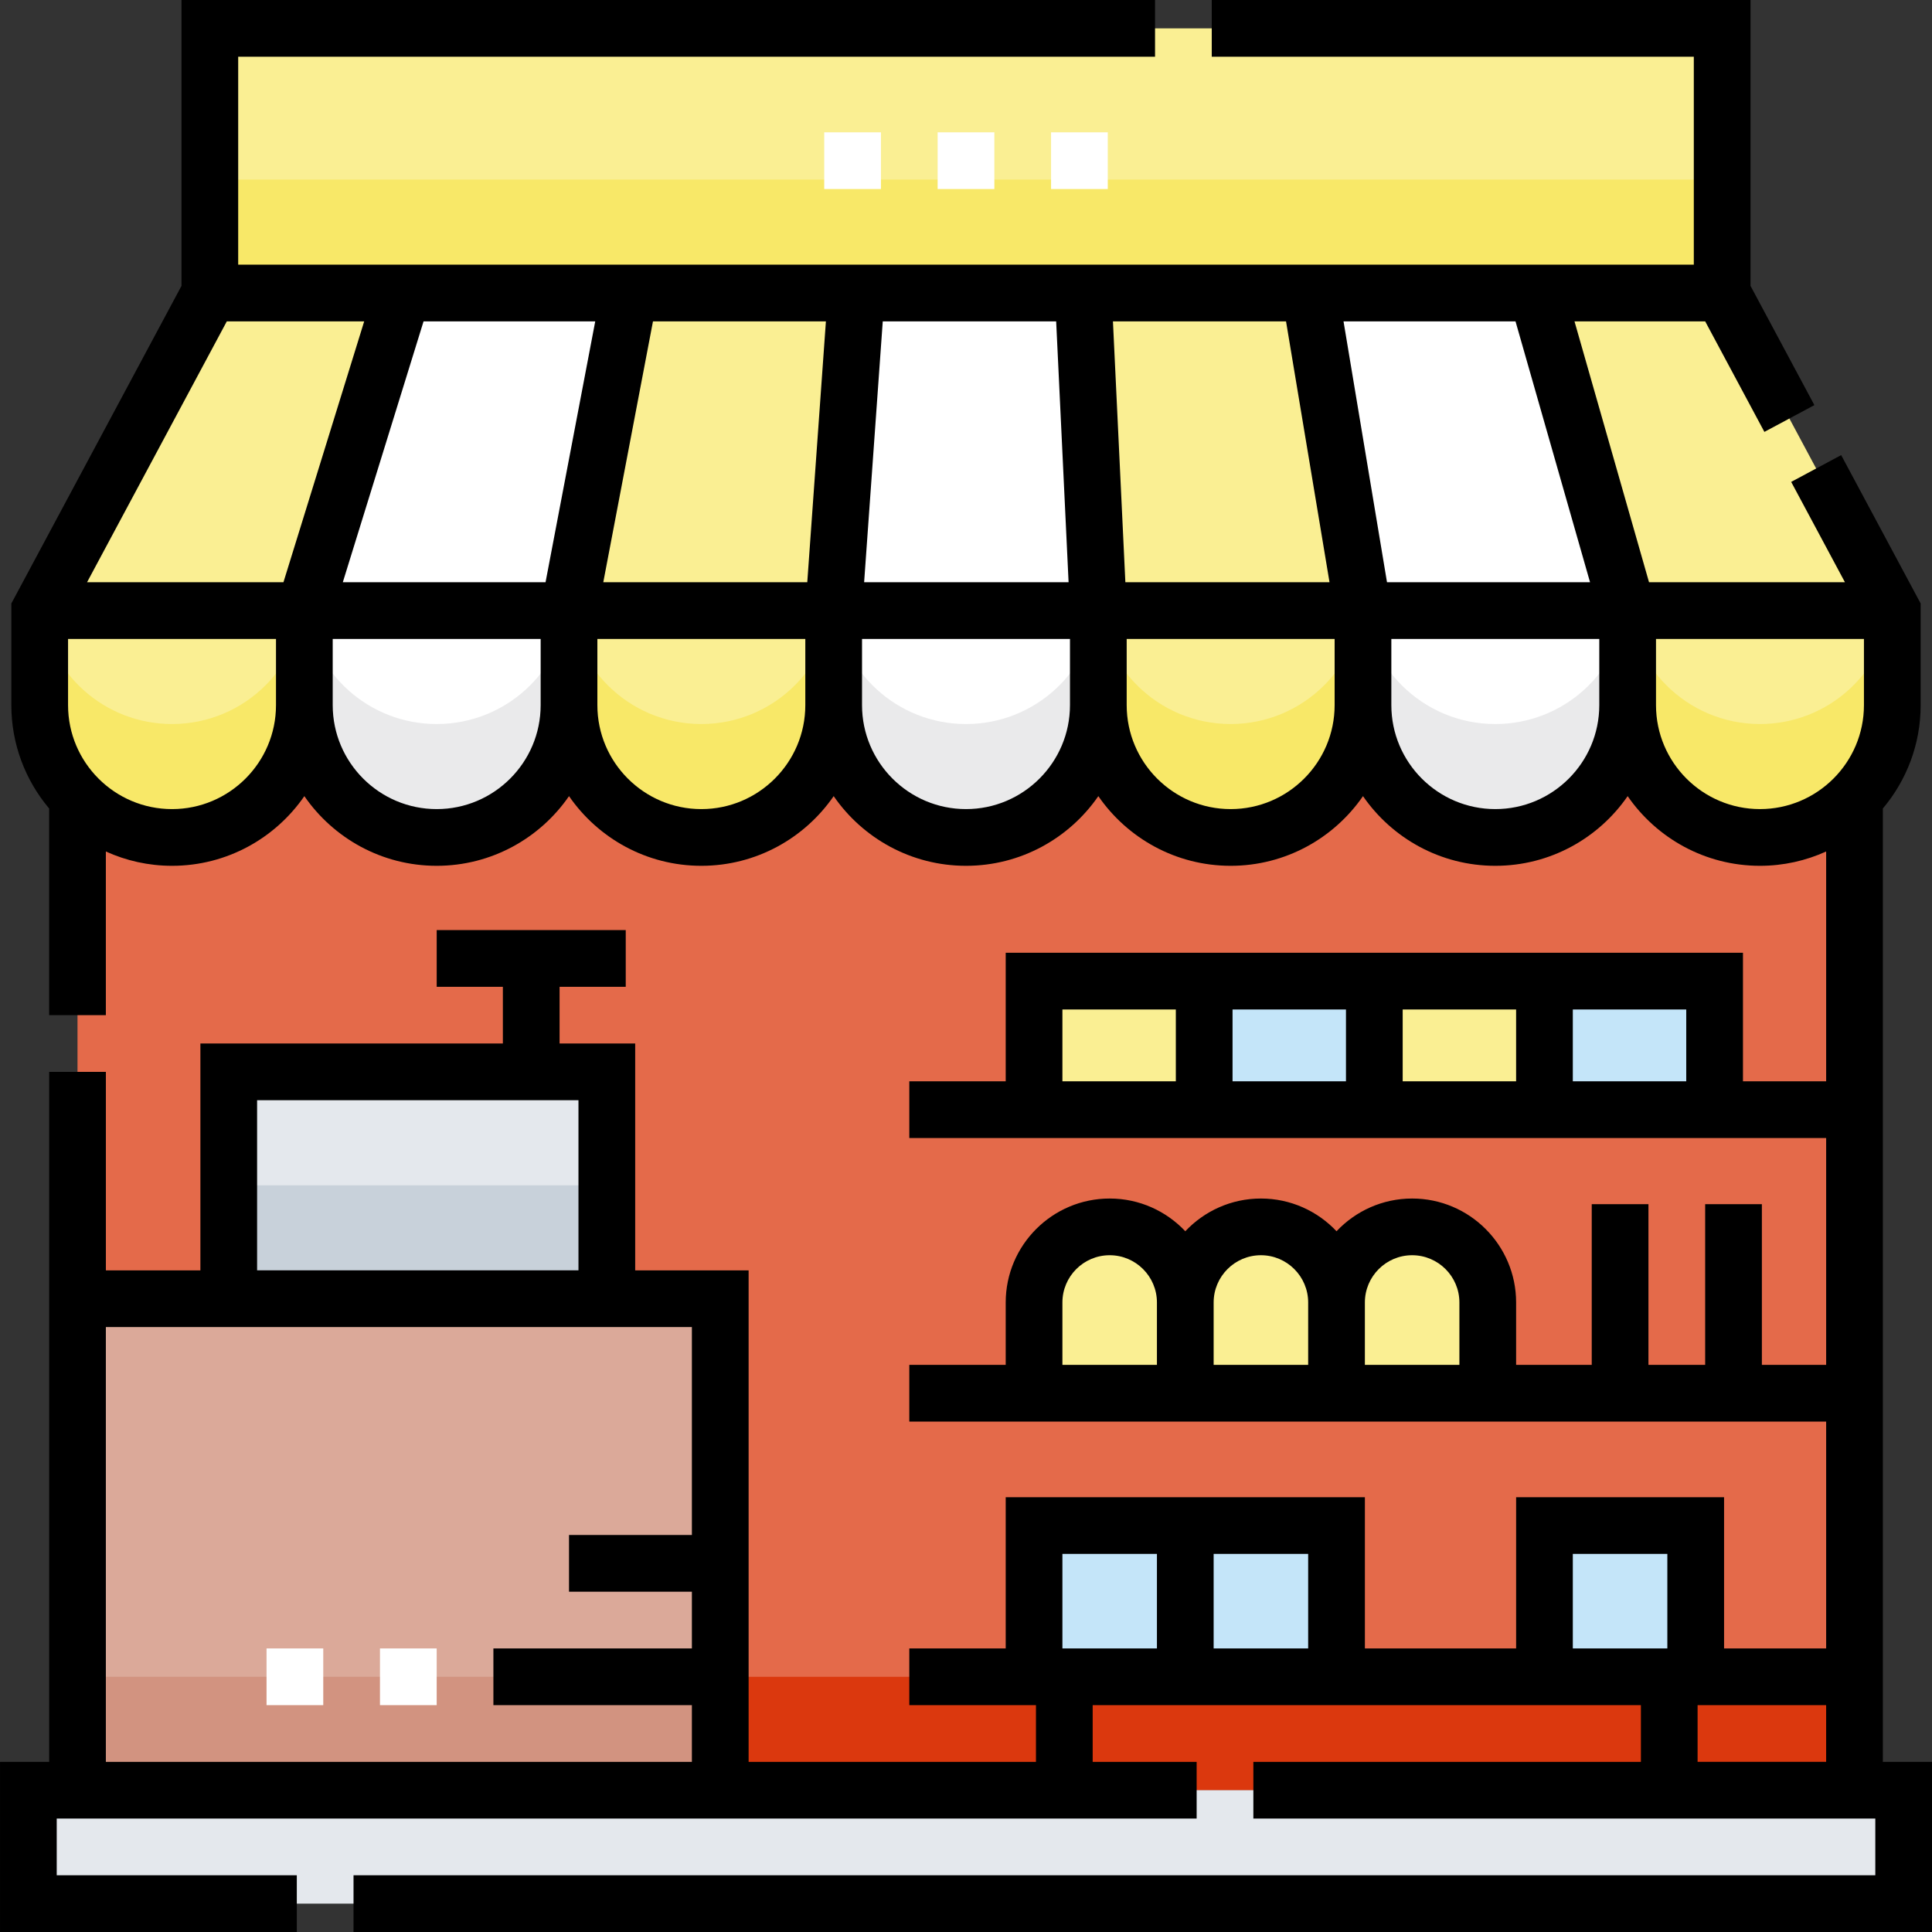<svg id="Capa_1" enable-background="new 0 0 511 511" height="512" viewBox="0 0 511 511" width="512" xmlns="http://www.w3.org/2000/svg"><rect x="0" y="0" width="511" height="511" fill="#333333" stroke="none"/><g><g id="Filled_1_"><path d="m20.5 183.5h470v290h-470z" fill="#e46a4a"/><path d="m20.5 443.5h470v30h-470z" fill="#db380e"/><path d="m7.5 473.5h496v30h-496z" fill="#e4e8ed"/><path d="m220.5 186.5c0 19.33-15.67 35-35 35-19.33 0-35-15.67-35-35 0 19.33-15.67 35-35 35-19.33 0-35-15.67-35-35 0 19.33-15.67 35-35 35-19.33 0-35-15.67-35-35v-25l45-84h400l45 84v25c0 19.33-15.67 35-35 35-19.33 0-35-15.67-35-35 0 19.33-15.67 35-35 35-19.33 0-35-15.67-35-35 0 19.33-15.67 35-35 35-19.33 0-35-15.67-35-35 0 19.33-15.67 35-35 35-19.33 0-35-15.67-35-35z" fill="#faef93"/><path d="m465.5 191.5c-19.33 0-35-15.67-35-35 0 19.33-15.67 35-35 35-19.33 0-35-15.67-35-35 0 19.33-15.67 35-35 35-19.33 0-35-15.67-35-35 0 19.33-15.67 35-35 35-19.33 0-35-15.67-35-35 0 19.33-15.67 35-35 35-19.33 0-35-15.67-35-35 0 19.33-15.67 35-35 35-19.33 0-35-15.67-35-35 0 19.33-15.67 35-35 35-17.835 0-32.543-13.343-34.714-30.589l-.286.589v25c0 19.33 15.67 35 35 35 19.33 0 35-15.67 35-35 0 19.33 15.67 35 35 35 19.33 0 35-15.67 35-35 0 19.33 15.67 35 35 35 19.33 0 35-15.67 35-35 0 19.33 15.67 35 35 35 19.33 0 35-15.67 35-35 0 19.33 15.67 35 35 35 19.33 0 35-15.67 35-35 0 19.33 15.67 35 35 35 19.33 0 35-15.67 35-35 0 19.33 15.67 35 35 35 19.33 0 35-15.67 35-35v-25l-.283-.616c-2.158 17.259-16.873 30.616-34.717 30.616z" fill="#f8e868"/><g fill="#fff"><path d="m166.5 77.5-16 84v25c0 19.33-15.67 35-35 35-19.33 0-35-15.67-35-35v-25l26-84z"/><path d="m286.5 77.5 4 84v25c0 19.33-15.67 35-35 35-19.33 0-35-15.67-35-35v-25l6-84z"/><path d="m406.5 77.5 24 84v25c0 19.33-15.67 35-35 35-19.33 0-35-15.67-35-35v-25l-14-84z"/></g><g fill="#eaeaeb"><path d="m150.728 160.447c-.146-1.297-.228-2.612-.228-3.947 0 19.33-15.67 35-35 35-17.892 0-32.638-13.429-34.735-30.755l-.265.755v25c0 19.33 15.67 35 35 35 19.33 0 35-15.67 35-35v-25z"/><path d="m290.38 159.28c-1.418 18.029-16.487 32.22-34.88 32.22-18.263 0-33.252-13.991-34.851-31.838l-.149 1.838v25c0 19.33 15.67 35 35 35 19.33 0 35-15.67 35-35v-25z"/><path d="m430.24 160.699c-2.076 17.349-16.833 30.801-34.74 30.801-19.33 0-35-15.67-35-35 0 1.304-.077 2.59-.216 3.857l.216 1.143v25c0 19.33 15.67 35 35 35 19.33 0 35-15.67 35-35v-25z"/></g><path d="m55.5 7.5h400v70h-400z" fill="#faef93"/><path d="m55.5 47.5h400v30h-400z" fill="#f8e868"/><path d="m20.5 343.5h170v130h-170z" fill="#dba999"/><path d="m20.5 443.5h170v30h-170z" fill="#d29380"/><path d="m60.5 283.5h100v60h-100z" fill="#e4e8ed"/><path d="m60.5 313.5h100v30h-100z" fill="#c8d1da"/><path d="m273.5 403.5h40v40h-40z" fill="#c4e5f9"/><path d="m293.5 324.5c-11.046 0-20 8.954-20 20v24h40v-24c0-11.046-8.954-20-20-20z" fill="#faef93"/><path d="m273.5 259.5h45v34h-45z" fill="#faef93"/><path d="m318.5 259.5h45v34h-45z" fill="#c4e5f9"/><path d="m363.5 259.5h45v34h-45z" fill="#faef93"/><path d="m408.5 259.5h45v34h-45z" fill="#c4e5f9"/><path d="m333.5 324.5c-11.046 0-20 8.954-20 20v24h40v-24c0-11.046-8.954-20-20-20z" fill="#faef93"/><path d="m373.5 324.5c-11.046 0-20 8.954-20 20v24h40v-24c0-11.046-8.954-20-20-20z" fill="#faef93"/><path d="m313.5 403.5h40v40h-40z" fill="#c4e5f9"/><path d="m408.5 403.5h40v40h-40z" fill="#c4e5f9"/></g><g id="Outline_1_"><path d="m498 466v-252.155c6.233-7.397 10-16.937 10-27.345v-26.882l-21.023-39.245-13.223 7.083 14.22 26.544h-51.817l-19.714-69h34.566l15.661 29.234 13.222-7.083-16.892-31.534v-75.617h-142.5v15h127.5v55h-385v-55h242.5v-15h-257.5v75.617l-45 84v26.883c0 10.408 3.767 19.948 10 27.345v54.655h15v-43.286c5.341 2.424 11.263 3.786 17.5 3.786 14.504 0 27.327-7.307 35-18.429 7.673 11.122 20.496 18.429 35 18.429s27.327-7.307 35-18.429c7.673 11.122 20.496 18.429 35 18.429s27.327-7.307 35-18.429c7.673 11.122 20.496 18.429 35 18.429s27.327-7.307 35-18.429c7.673 11.122 20.496 18.429 35 18.429s27.327-7.307 35-18.429c7.673 11.122 20.496 18.429 35 18.429s27.327-7.307 35-18.429c7.673 11.122 20.496 18.429 35 18.429 6.237 0 12.159-1.362 17.5-3.786v60.786h-22v-34h-195v34h-25.5v15h25.5 195 22v60h-17v-42.5h-15v42.5h-15v-42.5h-15v42.5h-20v-16.5c0-15.164-12.336-27.5-27.5-27.5-7.875 0-14.982 3.332-20 8.655-5.018-5.323-12.125-8.655-20-8.655s-14.982 3.332-20 8.655c-5.018-5.323-12.125-8.655-20-8.655-15.164 0-27.5 12.336-27.5 27.5v16.5h-25.5v15h25.5 40 15 25 15 40 82v60h-27v-40h-55v40h-40v-40h-95v40h-25.5v15h25.5 8v15h-76v-130h-30v-60h-20v-15h17.5v-15h-50v15h17.5v15h-80v60h-25v-52.5h-15v182.5h-13v45h78.5v-15h-63.5v-15h301.5v-15h-27.5v-15h72 40 33v15h-102.5v15h164.5v15h-402.5v15h417.5v-45zm-425-279.5c0 15.164-12.336 27.5-27.5 27.5s-27.5-12.336-27.5-27.5v-17.5h55zm1.97-32.5h-51.944l36.964-69h36.337zm68.03 32.5c0 15.164-12.336 27.5-27.5 27.5s-27.5-12.336-27.5-27.5v-17.5h55zm1.294-32.5h-53.622l21.357-69h45.407zm68.706 32.5c0 15.164-12.336 27.5-27.5 27.5s-27.5-12.336-27.5-27.5v-17.5h55zm.517-32.5h-53.953l13.143-69h45.739zm19.966-69h45.865l3.286 69h-54.079zm49.517 101.5c0 15.164-12.336 27.5-27.5 27.5s-27.5-12.336-27.5-27.5v-17.5h55zm11.366-101.5h45.781l11.5 69h-53.995zm58.634 101.5c0 15.164-12.336 27.5-27.5 27.5s-27.5-12.336-27.5-27.5v-17.5h55zm2.353-101.5h45.489l19.714 69h-53.704zm67.647 101.5c0 15.164-12.336 27.5-27.5 27.5s-27.5-12.336-27.5-27.5v-17.5h55zm-112 99.5h-30v-19h30zm45 0h-30v-19h30zm45 0h-30v-19h30zm45 0h-30v-19h30zm-140 75h-25v-16.5c0-6.893 5.607-12.5 12.5-12.5s12.5 5.607 12.5 12.5zm40 0h-25v-16.5c0-6.893 5.607-12.5 12.5-12.5s12.5 5.607 12.5 12.5zm40 0h-25v-16.5c0-6.893 5.607-12.5 12.5-12.5s12.5 5.607 12.5 12.5zm-318-70h85v45h-85zm115 115h-32.5v15h32.5v15h-52.5v15h52.5v15h-155v-115h155zm123 30h-25v-25h25zm40 0h-25v-25h25zm95 0h-25v-25h25zm42 30h-34v-15h7 27zm10-279.5c0 15.164-12.336 27.5-27.5 27.5s-27.5-12.336-27.5-27.5v-17.5h55z"/></g><g fill="#fff"><path d="m100.5 436h15v15h-15z"/><path d="m70.5 436h15v15h-15z"/><path d="m293 50h-15v-15h15zm-30 0h-15v-15h15zm-30 0h-15v-15h15z"/></g></g></svg>